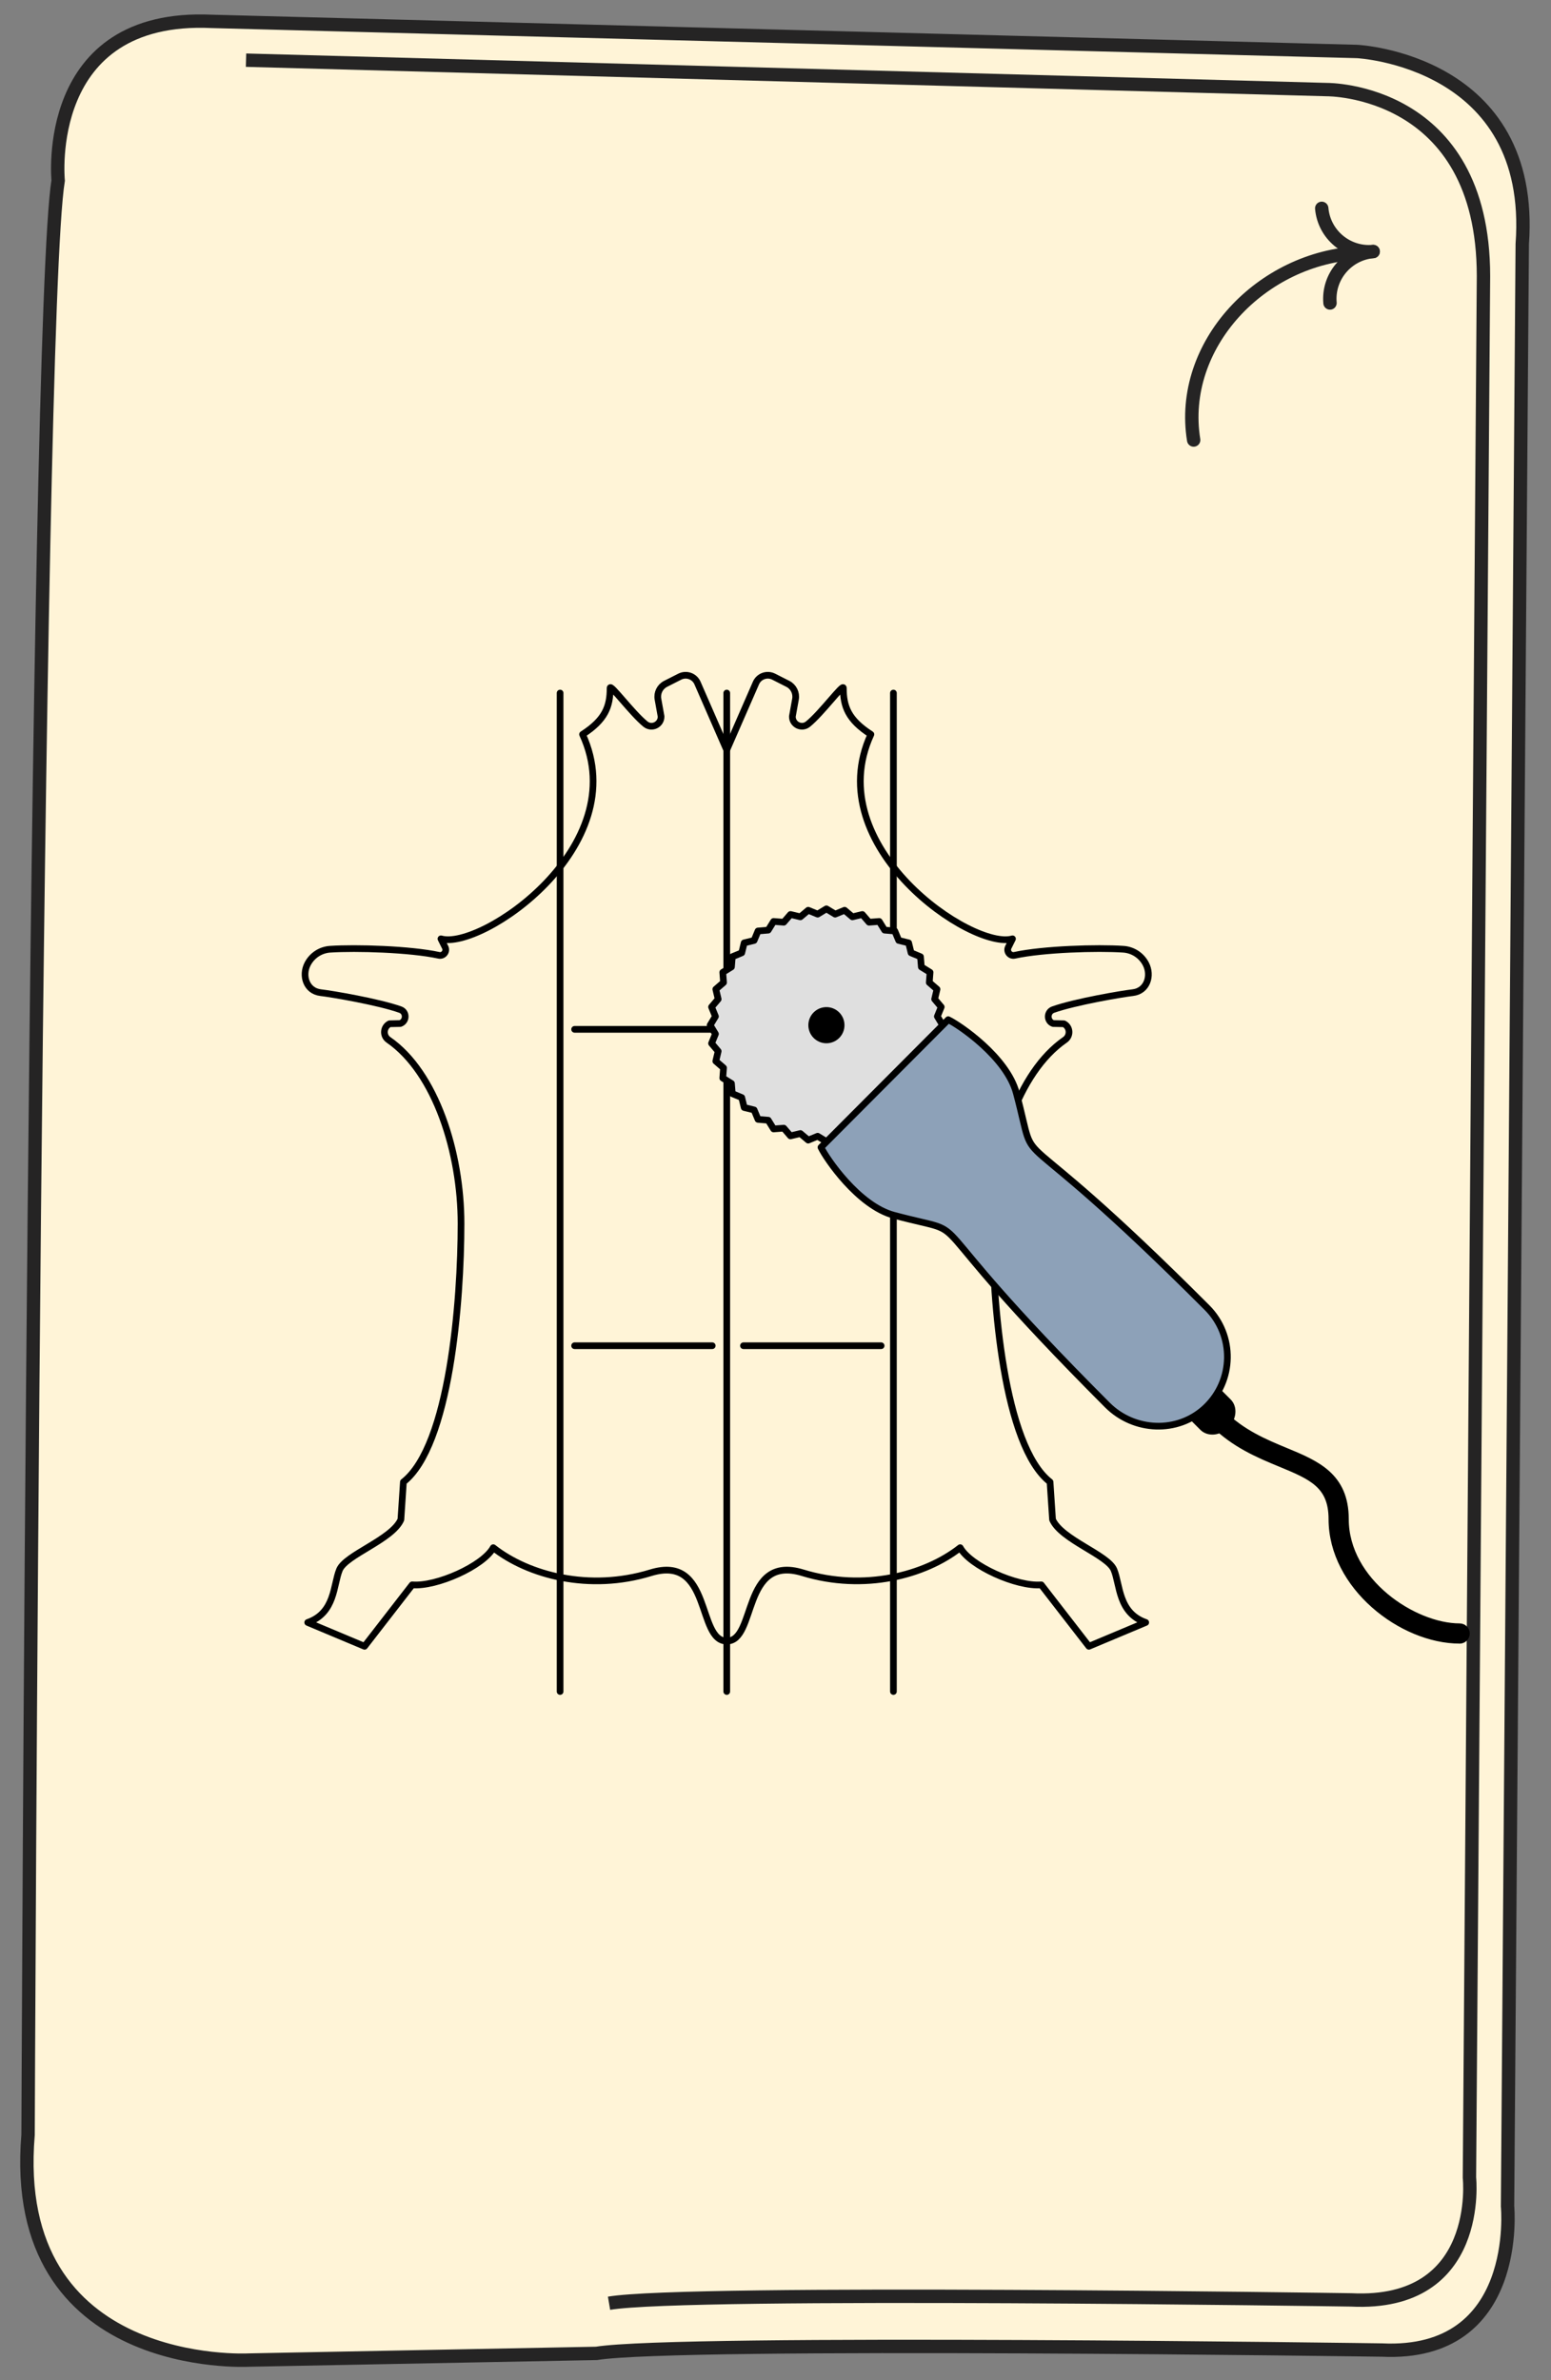 <svg width="232" height="356" viewBox="0 0 232 356" fill="none" xmlns="http://www.w3.org/2000/svg">
<rect x="0" y="0" width="232" height="356" fill="#808080" stroke="none"/>
<path d="M203 7.7C203 7.7 229.7 9 227.7 36.5L225.5 330C225.5 330 227.7 352.5 206.7 351.5C206.7 351.5 101.7 350 89.2 352L37.2 353C37.2 353 1.2 355 4.2 319.3C4.2 319.3 5.2 48.5 8.7 27C8.7 27 6.2 2 31.7 3.2L203 7.7Z" fill="#FFF4D7" stroke="#252424" stroke-width="2"/>
<path d="M36.8 9L198.5 13.4C198.5 13.4 221.9 13.2 221.9 41.3L219.8 325.7C219.8 325.7 221.9 345 202.1 344C202.1 344 102.9 342.5 91.1 344.5" stroke="#252424" stroke-width="2"/>
<path d="M108.709 112.163L113.073 102.167C113.518 101.14 114.735 100.706 115.73 101.211L117.852 102.288C118.696 102.718 119.155 103.648 118.989 104.579L118.524 107.152C118.493 108.376 119.908 109.073 120.858 108.305C122.883 106.672 126.147 102.212 126.147 102.91C126.147 105.661 126.864 107.648 130.269 109.842C122.52 126.664 145.514 142.176 151.45 140.421L150.823 141.68C150.505 142.317 151.066 143.04 151.763 142.889C156.037 141.958 164.16 141.716 168.034 141.978C169.459 142.074 170.727 142.904 171.388 144.168C172.298 145.902 171.606 148.233 169.423 148.476C167.847 148.652 160.775 149.856 157.532 151.009C156.557 151.357 156.557 152.743 157.532 153.092L159.133 153.127C160.088 153.602 160.174 154.922 159.295 155.534C152.228 160.423 148.444 172.421 148.444 183.014C148.444 194.648 150.131 216.222 157.067 221.662L157.441 227.29C158.754 230.293 165.69 232.543 166.625 234.793C167.564 237.043 167.251 241.234 171.378 242.675L162.876 246.24L155.754 237.048C152.132 237.361 145.13 234.232 143.625 231.491C138.376 235.617 129.258 238.054 120.075 235.243C110.891 232.427 113.204 245.456 108.704 245.456C104.203 245.456 106.521 232.427 97.332 235.243C88.149 238.059 79.031 235.622 73.782 231.491C72.272 234.237 65.275 237.361 61.653 237.048L54.531 246.24L46.029 242.675C50.156 241.24 49.843 237.048 50.782 234.793C51.722 232.543 58.658 230.288 59.966 227.29L60.34 221.662C67.276 216.222 68.963 194.648 68.963 183.014C68.963 172.421 65.184 160.423 58.112 155.534C57.233 154.927 57.324 153.607 58.274 153.127L59.875 153.092C60.85 152.738 60.855 151.352 59.875 151.009C56.637 149.856 49.565 148.652 47.984 148.476C45.801 148.233 45.109 145.897 46.019 144.168C46.681 142.904 47.948 142.074 49.373 141.978C53.248 141.721 61.37 141.963 65.644 142.889C66.341 143.04 66.902 142.317 66.584 141.68L65.957 140.421C71.893 142.171 94.888 126.664 87.138 109.842C90.543 107.653 91.26 105.666 91.26 102.91C91.26 102.212 94.529 106.672 96.549 108.305C97.499 109.073 98.914 108.376 98.883 107.152L98.419 104.579C98.252 103.648 98.712 102.718 99.555 102.288L101.677 101.211C102.672 100.706 103.889 101.14 104.334 102.167L108.698 112.163H108.709Z" stroke="black" stroke-linecap="round" stroke-linejoin="round"/>
<path d="M83.78 103.659V253" stroke="black" stroke-linecap="round" stroke-linejoin="round"/>
<path d="M108.709 103.659V253" stroke="black" stroke-linecap="round" stroke-linejoin="round"/>
<path d="M133.638 103.659V253" stroke="black" stroke-linecap="round" stroke-linejoin="round"/>
<path d="M111.21 201.282H131.8" stroke="black" stroke-linecap="round" stroke-linejoin="round"/>
<path d="M85.951 201.282H106.536" stroke="black" stroke-linecap="round" stroke-linejoin="round"/>
<path d="M111.21 153.961H131.8" stroke="black" stroke-linecap="round" stroke-linejoin="round"/>
<path d="M85.951 153.961H106.536" stroke="black" stroke-linecap="round" stroke-linejoin="round"/>
<path d="M135.916 165.652L134.431 166.016L133.84 167.426L132.319 167.553L131.511 168.857L129.99 168.741L128.99 169.899L127.5 169.545L126.333 170.531L124.918 169.949L123.615 170.743L122.307 169.949L120.892 170.531L119.725 169.545L118.235 169.899L117.24 168.741L115.715 168.857L114.911 167.553L113.386 167.426L112.8 166.016L111.315 165.652L110.951 164.165L109.536 163.579L109.41 162.052L108.112 161.248L108.228 159.721L107.071 158.72L107.425 157.233L106.435 156.06L107.016 154.65L106.223 153.34L107.016 152.031L106.435 150.615L107.425 149.447L107.071 147.96L108.228 146.959L108.112 145.432L109.41 144.628L109.536 143.101L110.951 142.515L111.315 141.028L112.8 140.664L113.386 139.249L114.911 139.122L115.715 137.823L117.24 137.939L118.24 136.781L119.725 137.135L120.892 136.149L122.307 136.731L123.615 135.937L124.924 136.731L126.338 136.149L127.505 137.135L128.99 136.781L129.99 137.939L131.516 137.823L132.319 139.122L133.84 139.249L134.431 140.664L135.916 141.028L136.279 142.515L137.689 143.101L137.815 144.628L139.118 145.432L139.002 146.959L140.159 147.96L139.805 149.447L140.79 150.615L140.21 152.031L141.003 153.34L140.21 154.65L140.79 156.065L139.805 157.233L140.159 158.72L139.002 159.721L139.118 161.248L137.815 162.052L137.689 163.574L136.279 164.165L135.916 165.652Z" fill="#DFDFDF" stroke="black" stroke-linecap="round" stroke-linejoin="round"/>
<path d="M123.617 155.544C124.833 155.544 125.819 154.557 125.819 153.339C125.819 152.122 124.833 151.135 123.617 151.135C122.4 151.135 121.414 152.122 121.414 153.339C121.414 154.557 122.4 155.544 123.617 155.544Z" fill="black" stroke="black" stroke-linecap="round" stroke-linejoin="round"/>
<path d="M174.44 204.209C173.384 205.265 173.232 206.833 174.106 207.707L179.901 213.507C180.774 214.382 182.34 214.23 183.396 213.173C184.452 212.116 184.604 210.549 183.73 209.674L177.935 203.875C177.062 203 175.496 203.152 174.44 204.209Z" fill="black" stroke="black" stroke-linecap="round" stroke-linejoin="round"/>
<path d="M141.832 152.515L122.803 171.607C123.596 173.275 128.395 180.349 133.694 181.765C147.328 185.405 134.724 179.181 165.64 210.149C169.636 214.149 176.152 214.437 180.284 210.574C184.609 206.529 184.699 199.734 180.547 195.583C149.525 164.533 155.658 177.133 152.026 163.492C150.596 158.127 143.524 153.324 141.832 152.515Z" fill="#8DA1B8" stroke="black" stroke-linecap="round" stroke-linejoin="round"/>
<path d="M218.338 245.335C209.68 245.335 199.228 237.25 199.228 227.214C199.228 222.092 196.157 220.823 191.515 218.901C188.297 217.572 184.649 216.06 181.421 212.834C181.027 212.44 181.027 211.798 181.421 211.403C181.816 211.009 182.457 211.009 182.851 211.403C185.791 214.346 189.241 215.772 192.287 217.036C196.894 218.942 201.249 220.747 201.249 227.219C201.249 236.557 211.458 243.317 218.338 243.317C218.894 243.317 219.349 243.772 219.349 244.328C219.349 244.885 218.894 245.34 218.338 245.34V245.335Z" fill="black" stroke="black" stroke-linecap="round" stroke-linejoin="round"/>
<path d="M197.706 31.162C198.048 35.072 201.492 37.964 205.402 37.621" stroke="#252424" stroke-width="2" stroke-linecap="round" stroke-linejoin="round"/>
<path d="M205.402 37.621C201.492 37.963 198.601 41.408 198.943 45.318" stroke="#252424" stroke-width="2" stroke-linecap="round" stroke-linejoin="round"/>
<path d="M178.549 65.815C176.254 51.641 188.65 38.453 203.449 37.819" stroke="#252424" stroke-width="2" stroke-linecap="round" stroke-linejoin="round"/>
</svg>
